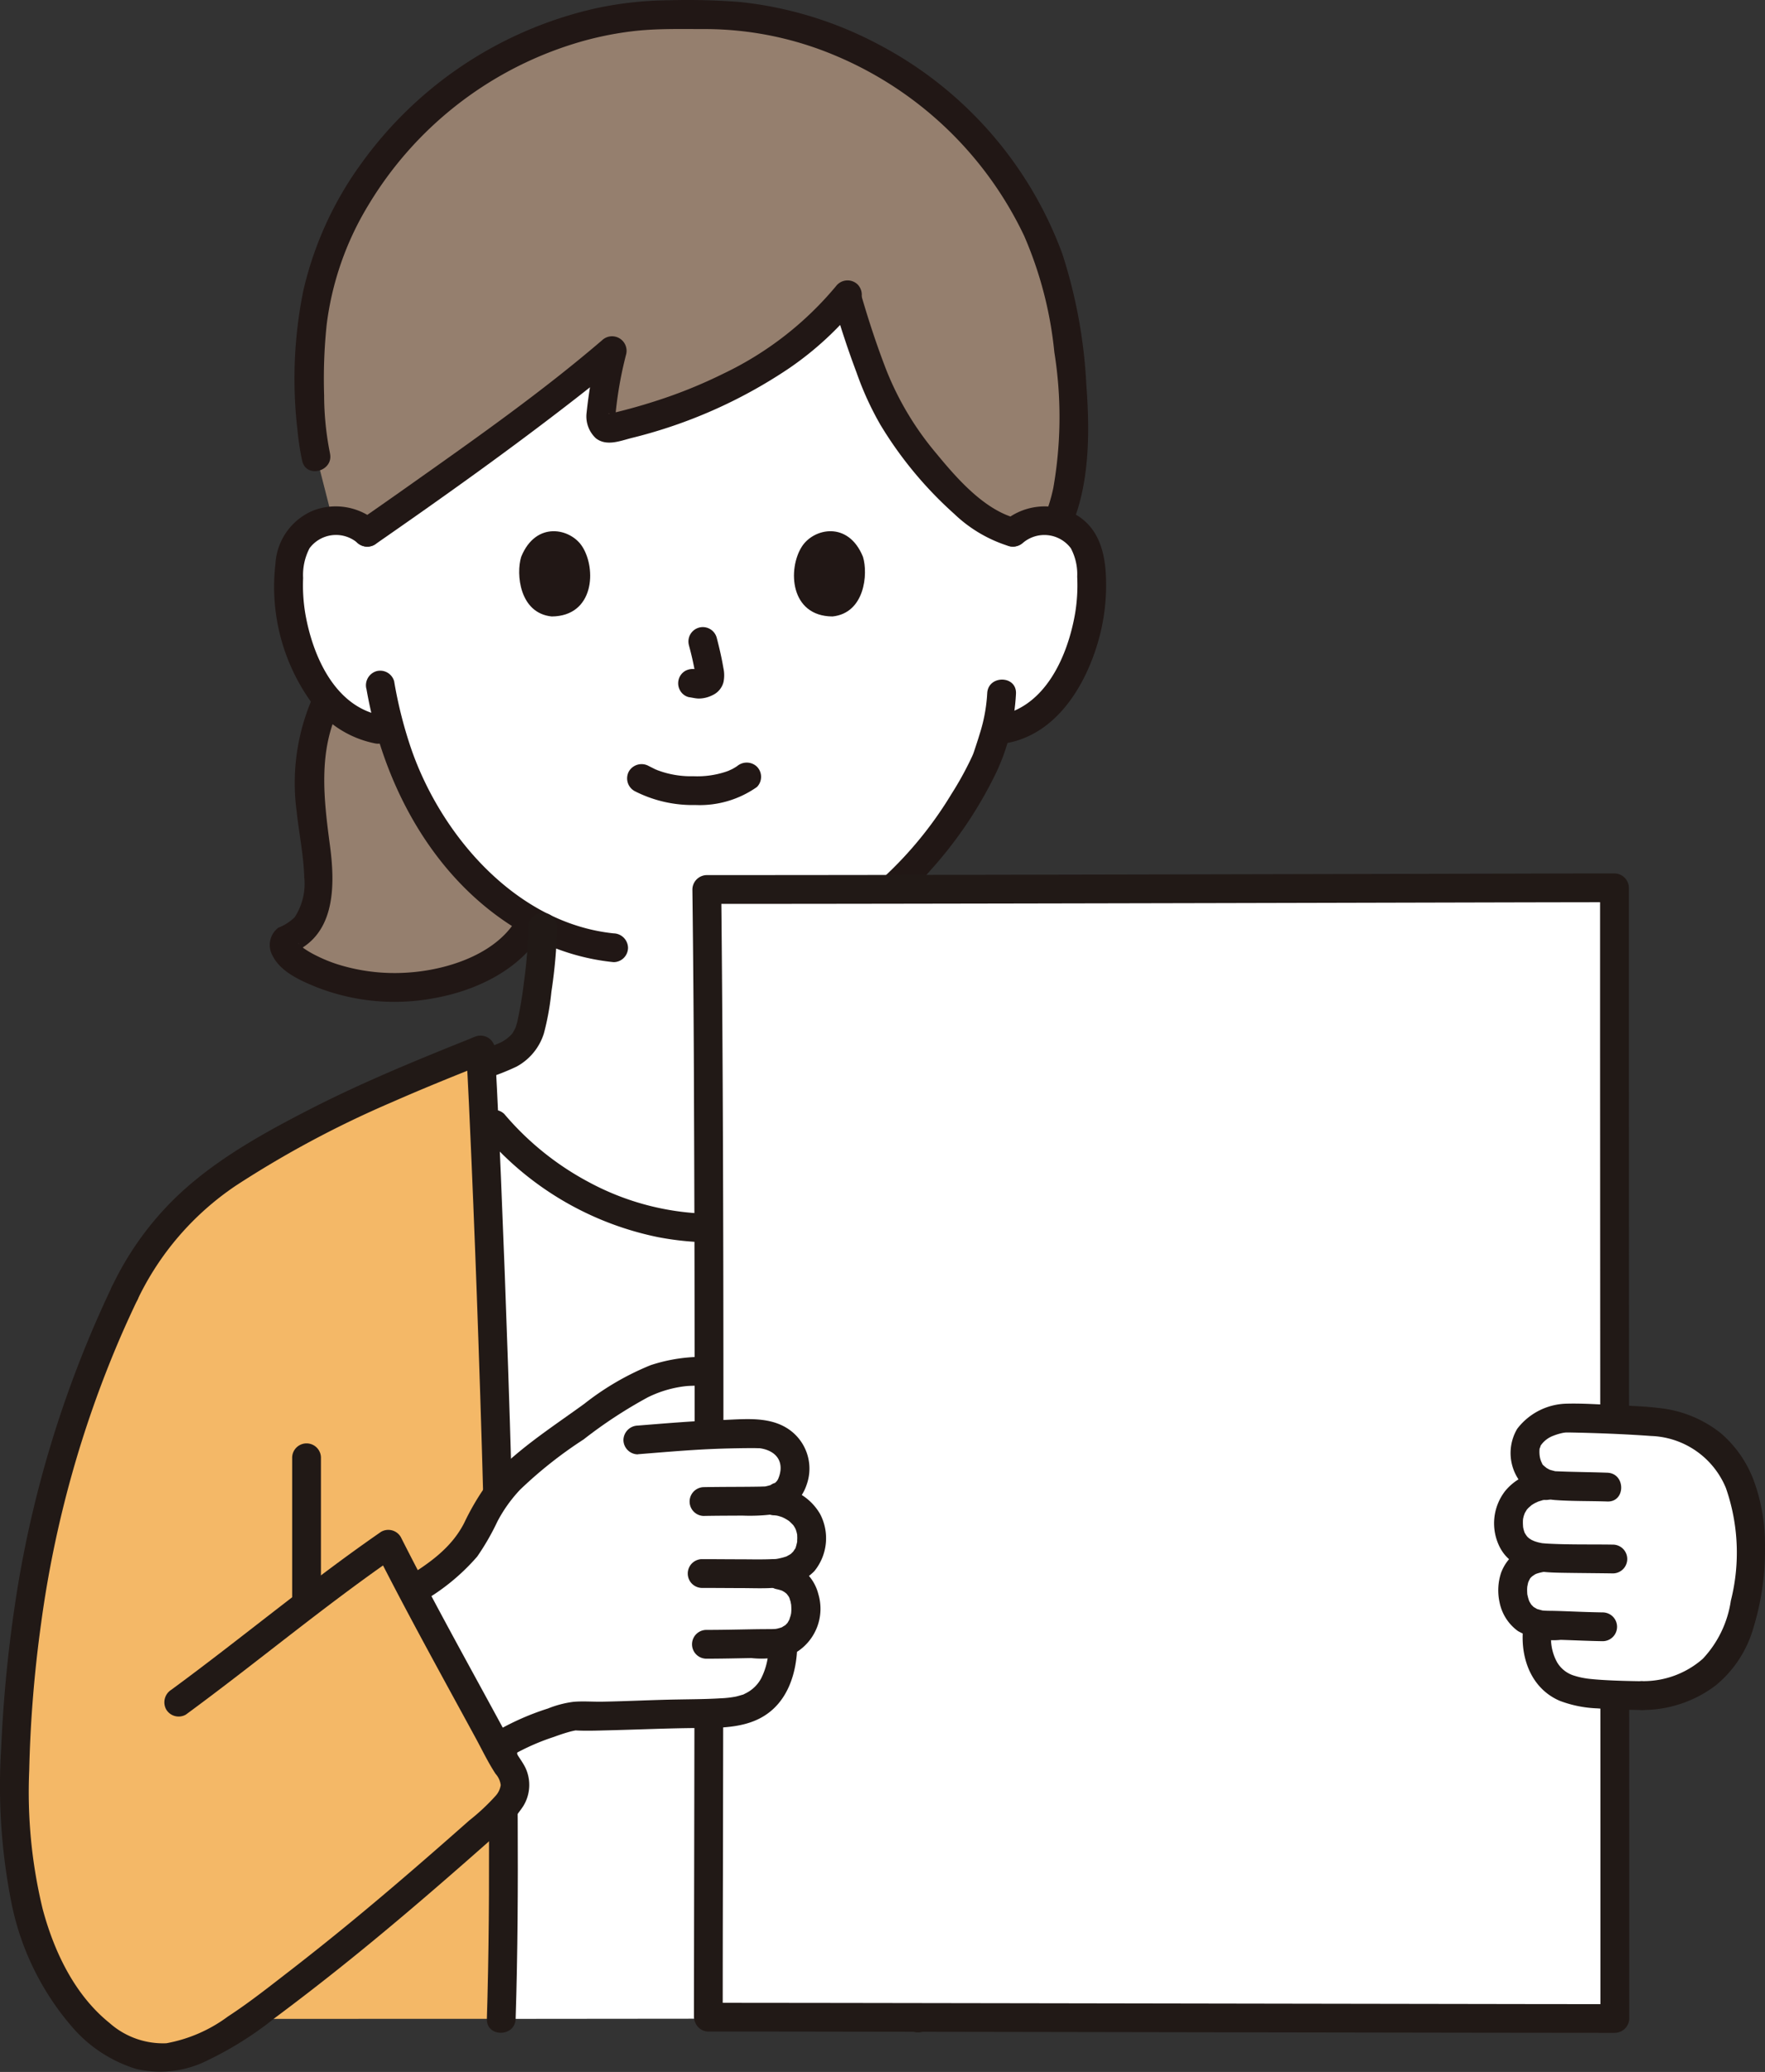 <svg id="グループ_68" data-name="グループ 68" xmlns="http://www.w3.org/2000/svg" xmlns:xlink="http://www.w3.org/1999/xlink" width="151.05" height="177.207" viewBox="0 0 151.05 177.207">
  <rect x="0" y="0" width="151.05" height="177.207" fill="#333333" stroke="none"/>
  <defs>
    <clipPath id="clip-path">
      <rect id="長方形_82" data-name="長方形 82" width="151.05" height="177.207" fill="none"/>
    </clipPath>
  </defs>
  <g id="グループ_67" data-name="グループ 67" clip-path="url(#clip-path)">
    <path id="パス_653" data-name="パス 653" d="M110.167,63.267a4.119,4.119,0,0,1,3.3-.964,3.889,3.889,0,0,1,2.8,1.859,5.5,5.5,0,0,1,.576,2.212,16.479,16.479,0,0,1-1.68,8.735,10.464,10.464,0,0,1-2.708,3.554,6.943,6.943,0,0,1-3.231,1.456s-.2.031-.554.093c-.265.988-.561,1.82-.707,2.263-.928,2.52-6.069,11.159-12.572,14.479a40.5,40.5,0,0,0,.63,6.422c.359,2.049.247,3.88,3.1,4.908.188.068,5.516,2.308,5.8,2.428,0,0,3.363,21.144-21.258,21.144s-20.745-22.341-20.745-22.341c.548-.187,3.082-1.163,3.271-1.231,2.848-1.026,2.735-2.86,3.095-4.908a40.641,40.641,0,0,0,.628-6.365,24.276,24.276,0,0,1-7.674-6.306A28.023,28.023,0,0,1,56.886,80.28l-1.053-.161A6.943,6.943,0,0,1,52.6,78.664a10.471,10.471,0,0,1-2.708-3.554,16.48,16.48,0,0,1-1.676-8.736,5.485,5.485,0,0,1,.576-2.212,3.891,3.891,0,0,1,2.8-1.858,4.118,4.118,0,0,1,3.3.964S50.673,36.413,81.676,36.413s28.491,26.854,28.491,26.854" transform="translate(-23.457 -17.735)" fill="#fff"/>
    <path id="パス_654" data-name="パス 654" d="M59.523,141.055c3.865-.588,7.147-2.458,8.6-4.643l.506-.812a25.1,25.1,0,0,1-6.765-5.821,28.023,28.023,0,0,1-5.341-10.426l-1.053-.161a6.943,6.943,0,0,1-3.231-1.456,8.531,8.531,0,0,1-1.122-1.1,13.72,13.72,0,0,0-1.389,4.589,22.412,22.412,0,0,0-.154,3.059q.005.312.023.625c.122,2.231.643,4.5.753,6.726.112,2.421-.519,4.8-2.828,5.591-.091.031-.11.326-.107.4a1.052,1.052,0,0,0,.186.518,3.567,3.567,0,0,0,1.184,1.038,16.443,16.443,0,0,0,10.734,1.875" transform="translate(-23.096 -56.808)" fill="#957f6e"/>
    <path id="パス_655" data-name="パス 655" d="M116.216,28.543c-.1-.607-.21-1.17-.314-1.676C113.037,12.824,98.891,1.674,84.054,2.489c-14.836-.815-28.983,10.335-31.847,24.38a39.927,39.927,0,0,0,.023,13.294l1.42,5.563a4.087,4.087,0,0,1,2.941,1C62.455,42.656,72.4,35.592,77.55,31.162c-.424,2.629-1.929,7.1-.033,6.64,7.917-1.833,15.5-5.53,20.092-11.3a55.533,55.533,0,0,0,3.739,10.016c1.661,2.845,6.475,9.246,10.524,10.2a4.119,4.119,0,0,1,3.3-.964,3.975,3.975,0,0,1,.513.112c2.06-4.775,1.365-12.485.535-17.329" transform="translate(-25.163 -1.192)" fill="#957f6e"/>
    <path id="パス_656" data-name="パス 656" d="M52.172,38.764a25.4,25.4,0,0,1-.5-4.948,44.391,44.391,0,0,1,.217-6.04,25.784,25.784,0,0,1,3.56-10.218A31.338,31.338,0,0,1,72.887,3.792a28.183,28.183,0,0,1,5.591-1.166c1.937-.192,3.891-.137,5.833-.14a28.746,28.746,0,0,1,11.16,2.289,31.265,31.265,0,0,1,16.111,15.4,33.117,33.117,0,0,1,2.583,9.954,35.015,35.015,0,0,1-.091,11.615,14.745,14.745,0,0,1-.791,2.556,1.239,1.239,0,0,0,.86,1.515,1.262,1.262,0,0,0,1.514-.86c1.564-3.744,1.539-8.136,1.242-12.115a43.247,43.247,0,0,0-2.049-11.124A33.144,33.144,0,0,0,99.1,3.79,32.449,32.449,0,0,0,87.263.173a57,57,0,0,0-6.11-.149A30.665,30.665,0,0,0,74.978.7,33.848,33.848,0,0,0,54.856,13.979,29.856,29.856,0,0,0,49.9,24.823a37.758,37.758,0,0,0-.494,12.092,21.492,21.492,0,0,0,.388,2.5c.351,1.544,2.725.891,2.374-.655" transform="translate(-23.933 0)" fill="#211715"/>
    <path id="パス_657" data-name="パス 657" d="M139.1,49.35c.573,1.96,1.21,3.9,1.934,5.815a26.212,26.212,0,0,0,2.04,4.463,33.216,33.216,0,0,0,6.309,7.612,11.824,11.824,0,0,0,4.723,2.774,1.232,1.232,0,0,0,.654-2.374c-2.749-.688-5.111-3.385-6.9-5.558a25.779,25.779,0,0,1-4.268-7.105c-.8-2.059-1.493-4.162-2.113-6.282a1.232,1.232,0,0,0-2.374.655Z" transform="translate(-67.727 -23.296)" fill="#211715"/>
    <path id="パス_658" data-name="パス 658" d="M100.34,47.118a28.472,28.472,0,0,1-9.751,7.616,41.535,41.535,0,0,1-6,2.407q-1.612.513-3.257.911c-.135.033-.278.06-.41.1-.2.06-.231-.042-.066.034-.074-.034-.167-.1.091.025a1.139,1.139,0,0,1,.308.181.32.32,0,0,1,.118.172c0-.035-.023-.235-.024-.068,0,.187,0-.117,0-.154a32.8,32.8,0,0,1,.923-5.268,1.242,1.242,0,0,0-2.057-1.2c-5.174,4.435-10.788,8.377-16.342,12.306q-2.18,1.542-4.374,3.064a1.263,1.263,0,0,0-.442,1.684,1.242,1.242,0,0,0,1.684.442c5.8-4.023,11.557-8.116,17.132-12.448,1.382-1.074,2.75-2.167,4.078-3.306l-2.057-1.2a40.382,40.382,0,0,0-1.01,5.686,2.549,2.549,0,0,0,.808,2.169c.9.686,2.041.225,3.018-.028a42.072,42.072,0,0,0,13.5-5.965,27.538,27.538,0,0,0,5.881-5.422,1.268,1.268,0,0,0,0-1.741,1.24,1.24,0,0,0-1.741,0Z" transform="translate(-28.685 -22.776)" fill="#211715"/>
    <path id="パス_659" data-name="パス 659" d="M48.9,114.831a18.224,18.224,0,0,0-1.572,10.224c.2,1.858.589,3.7.646,5.577a5.246,5.246,0,0,1-.818,3.442,4.174,4.174,0,0,1-1.405.9,1.858,1.858,0,0,0-.455,2.444c.7,1.368,2.431,2.109,3.783,2.658a18.337,18.337,0,0,0,10.054.912c3.373-.606,6.914-2.234,8.9-5.134.9-1.311-1.236-2.544-2.126-1.243-1.878,2.743-5.8,3.965-8.957,4.189a16.315,16.315,0,0,1-5.739-.583,12.376,12.376,0,0,1-2.192-.854,8.036,8.036,0,0,1-1.1-.642,4.794,4.794,0,0,0-.362-.321c-.154-.087-.012-.137-.059.029l-.317.543.057-.066-.543.317c3.935-1.423,3.949-5.717,3.488-9.219-.533-4.016-1.059-8.166.84-11.931.711-1.411-1.412-2.659-2.126-1.243Z" transform="translate(-21.937 -55.626)" fill="#211715"/>
    <path id="パス_660" data-name="パス 660" d="M167.842,87.532a2.831,2.831,0,0,1,3.984.385q.042.05.08.1a4.731,4.731,0,0,1,.547,2.438,14.725,14.725,0,0,1-.175,3.111c-.621,3.633-2.536,8.063-6.584,8.758a1.241,1.241,0,0,0-.86,1.514,1.259,1.259,0,0,0,1.514.86c4.191-.718,6.678-4.678,7.825-8.457a17.393,17.393,0,0,0,.722-6.13c-.131-2.031-.746-3.941-2.615-5a5.406,5.406,0,0,0-6.178.676,1.243,1.243,0,0,0,0,1.741,1.255,1.255,0,0,0,1.741,0Z" transform="translate(-80.265 -41.13)" fill="#211715"/>
    <path id="パス_661" data-name="パス 661" d="M148.852,114.515A13.875,13.875,0,0,1,148.2,118c-.131.44-.275.876-.421,1.311-.039.117-.077.236-.121.352-.034.092-.188.434-.029.08a27.715,27.715,0,0,1-1.838,3.367,32.811,32.811,0,0,1-7.324,8.447,13.95,13.95,0,0,1-5.43,2.748c-1.543.355-.891,2.729.655,2.374,4.127-.949,7.581-3.926,10.3-7.04a35.551,35.551,0,0,0,5.669-8.443,18.024,18.024,0,0,0,1.655-6.685c.051-1.585-2.411-1.583-2.462,0" transform="translate(-64.367 -55.198)" fill="#211715"/>
    <path id="パス_662" data-name="パス 662" d="M54.575,85.786a5.386,5.386,0,0,0-5.444-1.016,5.257,5.257,0,0,0-3.283,4.579,16.9,16.9,0,0,0,2.958,11.682,8.831,8.831,0,0,0,5.519,3.664,1.268,1.268,0,0,0,1.515-.86,1.241,1.241,0,0,0-.861-1.514c-4.047-.7-5.961-5.126-6.583-8.758a14.685,14.685,0,0,1-.18-3,4.956,4.956,0,0,1,.551-2.553,2.829,2.829,0,0,1,3.959-.569c.035.027.07.054.1.083a1.262,1.262,0,0,0,1.74,0,1.241,1.241,0,0,0,0-1.741Z" transform="translate(-22.275 -41.124)" fill="#211715"/>
    <path id="パス_663" data-name="パス 663" d="M61.1,113.389c1.5,8.651,6.188,17.117,14.2,21.291a19.234,19.234,0,0,0,6.955,2.08,1.239,1.239,0,0,0,1.231-1.231,1.26,1.26,0,0,0-1.231-1.231c-8.264-.857-14.7-8.268-17.3-15.713a36.85,36.85,0,0,1-1.485-5.851,1.24,1.24,0,0,0-1.514-.86,1.26,1.26,0,0,0-.861,1.514" transform="translate(-29.739 -54.47)" fill="#211715"/>
    <path id="パス_664" data-name="パス 664" d="M152.905,258.294c-.818-25.114,1.311-73.145,1.853-82.424a103.908,103.908,0,0,1,20.113,10.747l-.972,29.545c0,5.881-1.427,11.4-2.169,17.371-.148,6.749.607,14.3.607,24.841" transform="translate(-74.385 -85.66)" fill="#f4b867"/>
    <path id="パス_665" data-name="パス 665" d="M82.2,262.887c.7-22-.775-61.963-1.51-77.658a24.329,24.329,0,0,0,38.693.941c-.772,16.109-2.269,54.965-1.561,76.684" transform="translate(-39.302 -90.218)" fill="#fff"/>
    <path id="パス_666" data-name="パス 666" d="M80.421,186.962a26.535,26.535,0,0,0,14.951,8.8,25.227,25.227,0,0,0,16.854-2.686,26.729,26.729,0,0,0,7.724-6.32,1.265,1.265,0,0,0,0-1.741,1.241,1.241,0,0,0-1.741,0,24.5,24.5,0,0,1-13.593,8.287,22.589,22.589,0,0,1-15.267-2.279,24.616,24.616,0,0,1-7.188-5.8,1.241,1.241,0,0,0-1.74,0,1.255,1.255,0,0,0,0,1.741Z" transform="translate(-38.999 -89.941)" fill="#211916"/>
    <path id="パス_667" data-name="パス 667" d="M82.656,153.418a38.065,38.065,0,0,1-.369,4.684,34.464,34.464,0,0,1-.571,3.415c-.04.16-.131.465-.15.513a4.106,4.106,0,0,1-.292.523,3.335,3.335,0,0,1-.948.736,17.855,17.855,0,0,1-2.553.907,1.26,1.26,0,0,0-.859,1.514,1.242,1.242,0,0,0,1.514.86,20.284,20.284,0,0,0,3.219-1.2,4.888,4.888,0,0,0,2.341-2.838,22.528,22.528,0,0,0,.642-3.556,43.391,43.391,0,0,0,.491-5.564,1.232,1.232,0,0,0-2.463,0Z" transform="translate(-37.442 -74.145)" fill="#211916"/>
    <path id="パス_668" data-name="パス 668" d="M21.364,257.943c-1.532,1.357-3.158,2.763-5.158,3.194-3.629.781-7.125-1.915-9.245-4.962-4.836-6.95-4.847-16.267-4.238-24.712a95.625,95.625,0,0,1,9.144-35.595,25.347,25.347,0,0,1,9.1-10.4c6.852-4.489,13.743-7.365,21.352-10.4.52,8.808,2.583,57.64,1.775,82.867" transform="translate(-1.192 -85.273)" fill="#f4b867"/>
    <path id="パス_669" data-name="パス 669" d="M77.77,173.948c.182,3.078.314,6.161.448,9.242q.336,7.768.6,15.539.331,9.547.565,19.1.236,9.822.324,19.645c.043,5.816.039,11.633-.109,17.448q-.024.947-.054,1.894c-.051,1.585,2.411,1.583,2.463,0,.179-5.655.205-11.315.177-16.972-.029-6.509-.135-13.018-.281-19.526q-.216-9.668-.545-19.334-.271-8.066-.609-16.13c-.144-3.4-.289-6.793-.478-10.187q-.02-.359-.041-.718c-.092-1.575-2.556-1.585-2.463,0Z" transform="translate(-37.878 -84.146)" fill="#211916"/>
    <path id="パス_670" data-name="パス 670" d="M49.775,172.721c-4.9,1.953-9.8,3.95-14.489,6.366-4.3,2.216-8.7,4.683-12.058,8.235a26.32,26.32,0,0,0-4.636,6.758,1.264,1.264,0,0,0,.442,1.684,1.241,1.241,0,0,0,1.684-.442,24.4,24.4,0,0,1,8.5-9.848,87.79,87.79,0,0,1,13.322-7.109c2.607-1.148,5.249-2.214,7.9-3.268a1.27,1.27,0,0,0,.86-1.515,1.241,1.241,0,0,0-1.515-.86Z" transform="translate(-8.979 -84.106)" fill="#211916"/>
    <path id="パス_671" data-name="パス 671" d="M137.822,153.422a50.364,50.364,0,0,0,.723,6.986,7.3,7.3,0,0,0,1.374,3.886,7.8,7.8,0,0,0,3.324,1.9c.964.374,1.932.741,2.89,1.132a1.24,1.24,0,0,0,1.514-.86,1.262,1.262,0,0,0-.86-1.514c-.847-.345-1.7-.669-2.555-1a6.146,6.146,0,0,1-2.48-1.288c-.6-.667-.679-1.962-.858-3.05a43.223,43.223,0,0,1-.611-6.187,1.232,1.232,0,0,0-2.462,0Z" transform="translate(-67.128 -74.148)" fill="#211916"/>
    <path id="パス_672" data-name="パス 672" d="M48.746,241.847v12.545a1.232,1.232,0,0,0,2.462,0l0-12.545a1.232,1.232,0,0,0-2.462,0Z" transform="translate(-23.742 -117.216)" fill="#211916"/>
    <path id="パス_673" data-name="パス 673" d="M152.967,257.1c-.182-5.626-.205-11.257-.176-16.885.032-6.459.144-12.917.3-19.374q.224-9.512.564-19.021.282-8.049.632-16.094c.15-3.439.308-6.878.5-10.316q.02-.367.042-.734l-1.558,1.187a111.707,111.707,0,0,1,19.818,10.623c1.33.872,2.565-1.261,1.242-2.126-3.213-2.1-6.469-4.144-9.848-5.974a98.774,98.774,0,0,0-10.559-4.9c-.792-.315-1.517.471-1.558,1.187-.183,3.138-.325,6.277-.466,9.417q-.348,7.766-.626,15.533-.34,9.4-.582,18.8-.246,9.743-.341,19.492c-.045,5.779-.042,11.561.107,17.337q.025.923.052,1.847c.051,1.58,2.513,1.59,2.462,0Z" transform="translate(-73.215 -84.465)" fill="#211916"/>
    <path id="パス_674" data-name="パス 674" d="M98.9,234.056a3.541,3.541,0,0,0-.625-.059c-.4,0-.777,0-1.14.007v-3.169c0-2.052-2.959-2.172-2.959-2.172H92.908c-3.1,0-6.171,1.862-8.063,3.314-1.467,1.118-2.954,2.052-4.421,3.175a19.419,19.419,0,0,0-4.622,4.416,32.247,32.247,0,0,0-1.713,3.1c-1.015,2-3.344,3.56-5.289,4.755,2.36,4.483,4.83,8.911,7.261,13.407,1-.7,5.57-2.719,6.795-2.691,2.7.062,4.247-.092,8.238-.174a40.414,40.414,0,0,0,5.7-.292c1.909-.407,3.77-2.008,3.707-5.859a2.74,2.74,0,0,0,1.959-2.8,2.677,2.677,0,0,0-2.267-2.935l-.681-.127h.052c.941-.034,3.409-.267,3.409-3.07a3.288,3.288,0,0,0-3.246-3.141h-.923a2.652,2.652,0,0,0,2.734-3,2.937,2.937,0,0,0-2.642-2.689" transform="translate(-33.51 -111.373)" fill="#fff"/>
    <path id="パス_675" data-name="パス 675" d="M118.039,244.627c12.922,0,66.182.113,77.589.113,0-16.088-.038-81.384-.038-96.7-7.2,0-53.958.143-77.683.143.333,27.178.132,82.926.132,96.441" transform="translate(-57.428 -72.106)" fill="#fff"/>
    <path id="パス_676" data-name="パス 676" d="M116.872,244.689q5.777,0,11.553.011,8.55.012,17.1.027l19.067.033,17.207.028q5.884.008,11.765.013h.9a1.249,1.249,0,0,0,1.231-1.231q0-7.146,0-14.292,0-10.592-.01-21.184l-.01-23.508q-.006-10.739-.01-21.479,0-7.518,0-15.035v-1.2a1.249,1.249,0,0,0-1.231-1.231q-4.149,0-8.3.014-7.245.015-14.49.034l-17.931.041q-9.341.021-18.684.036-8.24.013-16.481.017h-1.8a1.247,1.247,0,0,0-1.231,1.231q.114,9.33.14,18.661.047,11.016.051,22.033.009,11.122-.006,22.244-.011,9.646-.03,19.292-.012,6.571-.021,13.143v1.068a1.232,1.232,0,0,0,2.462,0q0-6.11.018-12.22.017-9.359.031-18.718.015-11.028.011-22.054,0-11.114-.042-22.228-.035-9.588-.126-19.174-.011-1.026-.024-2.048l-1.231,1.231q8.049,0,16.1-.014,9.244-.014,18.487-.034,9.084-.019,18.168-.041l15.139-.036q4.593-.011,9.186-.017h.6l-1.231-1.231q0,6.963,0,13.927l.009,21,.011,23.5q.006,10.823.01,21.646,0,7.689,0,15.378v1.254l1.231-1.231q-5.42,0-10.84-.011l-16.733-.027-19.048-.032-17.532-.028q-6.218-.009-12.437-.014h-1a1.231,1.231,0,0,0,0,2.461" transform="translate(-56.262 -70.938)" fill="#211916"/>
    <path id="パス_677" data-name="パス 677" d="M106.422,248.079v-8.495c3.92-.313,6.242-.522,10.174-.522,1.331,0,3.249.884,3.268,2.747a2.651,2.651,0,0,1-2.734,3h.924a3.288,3.288,0,0,1,3.246,3.141c0,2.8-2.47,3.036-3.411,3.07h-.051l.68.127a2.677,2.677,0,0,1,2.267,2.935,2.74,2.74,0,0,1-1.959,2.8c.064,3.851-1.8,5.452-3.707,5.859a40.423,40.423,0,0,1-5.7.292c-1.183.024-2.151.055-3,.084,0-4.06,0-10.094,0-15.035" transform="translate(-51.832 -116.439)" fill="#fff"/>
    <path id="パス_678" data-name="パス 678" d="M68.28,247.31a18.14,18.14,0,0,0,4.928-3.986,20.89,20.89,0,0,0,1.729-3,12.247,12.247,0,0,1,1.941-2.719,36.419,36.419,0,0,1,5.437-4.3,39.4,39.4,0,0,1,5.492-3.6,9.739,9.739,0,0,1,3.312-.963c.635-.051,1.279-.026,1.915-.026a1.232,1.232,0,0,0,0-2.462,14.122,14.122,0,0,0-4.983.7,23.32,23.32,0,0,0-5.671,3.3c-2.014,1.462-4.091,2.83-5.989,4.448a15.939,15.939,0,0,0-2.423,2.542,21.436,21.436,0,0,0-1.871,3.2c-1.106,2.167-3.036,3.485-5.061,4.734-1.346.83-.111,2.961,1.242,2.126Z" transform="translate(-32.369 -110.195)" fill="#211916"/>
    <path id="パス_679" data-name="パス 679" d="M105.255,239.621c1.8-.143,3.585-.3,5.382-.4q1.289-.071,2.58-.1.679-.016,1.361-.022c.242,0,.486-.006.728,0,.051,0,.466.015.319,0,1.077.127,1.959.748,1.833,1.919a2.568,2.568,0,0,1-.171.647.889.889,0,0,1-.381.462c.2-.154-.494.209-.2.1a4.242,4.242,0,0,1-.588.154c-.032.007.228,0-.024,0-.149,0-.3.009-.449.011-.517.009-1.032.013-1.548.016-1.078.006-2.155.007-3.232.028a1.232,1.232,0,0,0,0,2.462c1.114-.023,2.229-.022,3.343-.029a15.847,15.847,0,0,0,2.52-.1,3.743,3.743,0,0,0,2.968-2.537,4.078,4.078,0,0,0-1.711-4.863c-1.641-1-3.689-.736-5.522-.676-2.41.078-4.811.284-7.212.476a1.262,1.262,0,0,0-1.232,1.231,1.241,1.241,0,0,0,1.232,1.231Z" transform="translate(-50.665 -115.244)" fill="#211916"/>
    <path id="パス_680" data-name="パス 680" d="M122.11,250.318c.106,0,.391.064.047-.014.109.025.221.039.329.068s.2.06.3.092c.038.012.226.087.073.024s.086.044.117.06a3.6,3.6,0,0,1,.348.2c.056.037.113.076.167.117-.014-.011-.149-.124-.047-.031s.2.192.3.294-.01-.026-.023-.042a2.406,2.406,0,0,1,.18.272c.037.064.071.13.1.2-.01-.021-.063-.167-.014-.032a2.9,2.9,0,0,1,.124.459c.035.2-.006-.165,0,.048,0,.066.006.132.007.2,0,.091-.008.181-.009.272,0,.344.054-.145-.018.167-.03.129-.061.256-.1.381-.085.275.047-.027-.058.131-.052.078-.248.349-.071.143-.089.1-.187.191-.281.288-.115.121.184-.121.045-.032-.049.031-.094.065-.143.095-.083.051-.174.092-.256.143-.176.108.03-.009.068-.023-.051.019-.1.041-.154.057-.114.037-.227.073-.342.1-.086.022-.172.041-.256.058-.048.009-.1.015-.144.026-.218.051.123-.027.12-.014a2.355,2.355,0,0,1-.48.041c-.915.045-1.835.02-2.75.017-1.12,0-2.24-.013-3.36-.013a1.232,1.232,0,0,0,0,2.462c1.14,0,2.278.011,3.418.014.987,0,1.994.051,2.979-.038a4.764,4.764,0,0,0,3.25-1.407,4.449,4.449,0,0,0,.5-4.885,4.719,4.719,0,0,0-3.974-2.359,1.232,1.232,0,0,0,0,2.462Z" transform="translate(-55.888 -120.721)" fill="#211916"/>
    <path id="パス_681" data-name="パス 681" d="M122.6,262.638a4.237,4.237,0,0,1,.433.108c.056.018.113.037.168.058-.021-.008-.158-.076-.037-.012s.211.119.315.185c-.191-.12.012.014.084.086s.184.3.068.066c.039.078.1.149.137.226.02.037.036.081.059.116.085.135-.049-.212-.026-.056a2.845,2.845,0,0,0,.087.282c.024.092.031.193.06.283.041.127-.014-.123-.015-.127,0,.04.01.078.012.118.01.159.021.316.017.475,0,.1-.014.205-.019.308-.007.184.068-.343.009-.076-.015.07-.026.141-.043.21-.032.137-.1.274-.125.41s.038-.141.057-.133c0,0-.052.113-.062.128-.042.074-.086.148-.128.222-.138.243.134-.117-.011.024-.055.054-.107.115-.163.171-.037.038-.083.069-.122.107.011-.011.2-.121.083-.067a2.847,2.847,0,0,0-.264.158c-.057.036-.205.071.039-.009-.047.015-.092.036-.14.051-.1.028-.2.057-.3.082-.034.008-.256.051-.112.026s-.055.005-.069.006c-.151.01-.3.014-.452.015-.554,0-1.108.006-1.661.016-1.262.023-2.524.051-3.786.051a1.231,1.231,0,0,0,0,2.462c1.282,0,2.56-.031,3.84-.054a8.1,8.1,0,0,0,3.963-.564,4.383,4.383,0,0,0,1.775-4.909,3.81,3.81,0,0,0-3.019-2.821,1.262,1.262,0,0,0-1.514.86,1.243,1.243,0,0,0,.86,1.514Z" transform="translate(-56.238 -126.745)" fill="#211916"/>
    <path id="パス_682" data-name="パス 682" d="M82.458,282.93a19.363,19.363,0,0,1,4.233-1.97c.384-.141.769-.275,1.165-.389.145-.042.291-.082.439-.116.081-.018.161-.032.241-.051.132-.03-.275-.012,0,0,.911.051,1.837.015,2.749-.007,2.3-.055,4.6-.156,6.9-.19,2.049-.029,4.4.123,6.254-.9,2.269-1.245,3.057-3.839,3.081-6.275a1.232,1.232,0,0,0-2.462,0,5.978,5.978,0,0,1-.626,2.915,3.028,3.028,0,0,1-1.4,1.319c-.221.114-.029.036-.265.106-.171.051-.34.1-.513.141a8.621,8.621,0,0,1-1.3.145c-1.194.075-2.392.078-3.591.1-2.176.033-4.349.149-6.526.188-.812.014-1.647-.058-2.454.011a8.843,8.843,0,0,0-2.206.576,22.28,22.28,0,0,0-4.959,2.269c-1.3.888-.071,3.022,1.243,2.126Z" transform="translate(-39.288 -132.407)" fill="#211916"/>
    <path id="パス_683" data-name="パス 683" d="M47.007,258c-5.844,4.092-11.08,8.508-17.208,12.992v30.22a18.5,18.5,0,0,0,5.752-2.9,272.852,272.852,0,0,0,21.235-17.429c.928-.821,1.941-1.849,1.8-3.081a5.583,5.583,0,0,0-.956-1.875c-3.328-6.187-6.747-12.228-9.885-18.442q-.373.257-.742.516" transform="translate(-14.514 -125.412)" fill="#f4b867"/>
    <path id="パス_684" data-name="パス 684" d="M9.613,213.828a96.06,96.06,0,0,0-8.139,26A118.081,118.081,0,0,0,.1,253.376a51.149,51.149,0,0,0,.814,12.885,23.173,23.173,0,0,0,5.451,11.172,11.806,11.806,0,0,0,5.269,3.364,9.01,9.01,0,0,0,6.147-.736,29.808,29.808,0,0,0,5.752-3.626q2.925-2.179,5.774-4.458c3.605-2.88,7.114-5.876,10.585-8.917q1.361-1.193,2.715-2.392a9.884,9.884,0,0,0,2.181-2.353,3.454,3.454,0,0,0,.193-3.237c-.206-.442-.51-.824-.755-1.244-.312-.54-.594-1.1-.891-1.647C40.9,247.68,38.4,243.2,36.024,238.661q-.876-1.67-1.727-3.354a1.238,1.238,0,0,0-1.684-.442c-6.164,4.257-11.91,9.079-17.95,13.508a1.268,1.268,0,0,0-.441,1.684,1.24,1.24,0,0,0,1.684.442c6.04-4.428,11.786-9.25,17.95-13.508l-1.684-.442c2.177,4.3,4.49,8.538,6.8,12.772q.88,1.608,1.756,3.218c.55,1.013,1.054,2.07,1.689,3.033a1.727,1.727,0,0,1,.435.961,1.757,1.757,0,0,1-.454.931,18.073,18.073,0,0,1-2.235,2.086c-3.322,2.935-6.668,5.844-10.094,8.659q-2.537,2.086-5.133,4.1c-1.776,1.371-3.553,2.788-5.434,4.013a12.619,12.619,0,0,1-5.264,2.285,6.894,6.894,0,0,1-4.859-1.729c-3-2.411-4.757-6.119-5.731-9.765A42.483,42.483,0,0,1,2.5,255.277,108.934,108.934,0,0,1,3.516,242.71a93.494,93.494,0,0,1,6.822-24.57q.673-1.545,1.4-3.067a1.265,1.265,0,0,0-.442-1.684,1.24,1.24,0,0,0-1.684.442Z" transform="translate(0 -103.854)" fill="#211916"/>
    <path id="パス_685" data-name="パス 685" d="M255.812,242.242a2.743,2.743,0,0,1-2.691-3.227c.136-1.851,2.716-2.582,3.591-2.565,2.367.047,4.63.131,6.811.285,6.64.285,8.968,5.378,8.879,11.093a19.048,19.048,0,0,1-1.772,8.218,8.354,8.354,0,0,1-7.549,4.138,34.7,34.7,0,0,1-5.576-.376,3.927,3.927,0,0,1-3.054-2.537,5.969,5.969,0,0,1-.229-3.188,2.775,2.775,0,0,1-2.182-2.881,2.594,2.594,0,0,1,2.569-2.816,2.882,2.882,0,0,1-2.923-3.081,3.238,3.238,0,0,1,3.223-3.078Z" transform="translate(-122.587 -115.167)" fill="#fff"/>
    <path id="パス_686" data-name="パス 686" d="M105.23,129.573a10.886,10.886,0,0,0,5.244,1.211,8.5,8.5,0,0,0,5.262-1.539,1.238,1.238,0,0,0,0-1.741,1.263,1.263,0,0,0-1.741,0c.364-.284.049-.044-.045.016s-.217.132-.329.191c-.077.041-.462.2-.156.085-.151.057-.3.116-.454.165a7.815,7.815,0,0,1-2.708.362,8.14,8.14,0,0,1-2.583-.348c-.166-.051-.328-.109-.492-.166-.051-.018-.1-.046-.159-.062.3.089.087.039.007,0-.205-.1-.4-.2-.6-.3a1.258,1.258,0,0,0-1.684.442,1.244,1.244,0,0,0,.442,1.684Z" transform="translate(-50.959 -61.934)" fill="#211715"/>
    <path id="パス_687" data-name="パス 687" d="M114.072,106.128a24.929,24.929,0,0,1,.587,2.688l-.043-.327a1.631,1.631,0,0,1,.01.371l.044-.327a.93.93,0,0,1-.041.167l.124-.294a.658.658,0,0,1-.058.107l.192-.249a.585.585,0,0,1-.088.087l.249-.192a1.841,1.841,0,0,1-.213.113l.294-.124a1.583,1.583,0,0,1-.359.1l.327-.044a1.482,1.482,0,0,1-.337,0l.327.044c-.127-.018-.251-.049-.379-.066a1.358,1.358,0,0,0-.948.124,1.232,1.232,0,0,0-.442,1.684h0a1.179,1.179,0,0,0,.736.564c.276.037.544.108.825.12a2.616,2.616,0,0,0,1.2-.283,1.694,1.694,0,0,0,.95-1.123,2.872,2.872,0,0,0-.013-1.226c-.146-.866-.346-1.724-.569-2.574a1.231,1.231,0,1,0-2.374.655Z" transform="translate(-55.112 -50.93)" fill="#211715"/>
    <path id="パス_688" data-name="パス 688" d="M86.794,90.765c-.449,1.459-.154,4.814,2.607,5.1,3.653-.022,3.847-4.079,2.616-5.986-1.005-1.562-3.965-2.211-5.223.887" transform="translate(-42.191 -43.141)" fill="#211715"/>
    <path id="パス_689" data-name="パス 689" d="M138.375,90.765c.449,1.459.156,4.814-2.608,5.1-3.652-.022-3.847-4.079-2.615-5.986,1.005-1.562,3.966-2.211,5.223.887" transform="translate(-64.521 -43.141)" fill="#211715"/>
    <path id="パス_690" data-name="パス 690" d="M253.738,245.314a4.65,4.65,0,0,0-3.488,1.665,4.5,4.5,0,0,0-.454,4.882c1.137,2.121,3.654,2.113,5.736,2.145,1.3.02,2.607.026,3.911.046a1.231,1.231,0,0,0,.006-2.462h-.006c-1.885-.029-3.78.017-5.663-.089-.133-.008-.266-.025-.4-.033-.161-.01.32.061.011,0-.1-.021-.205-.04-.308-.065-.183-.045-.359-.11-.534-.171.334.115.021,0-.061-.045-.056-.031-.349-.228-.212-.126s-.091-.086-.127-.122c-.085-.086-.212-.3-.085-.084-.062-.107-.126-.211-.186-.319.024.042.077.243.01.023-.025-.083-.054-.165-.076-.249s-.032-.143-.048-.214c-.041-.19.012.185,0-.021-.011-.149-.019-.3-.016-.448,0-.084.006-.168.013-.252-.019.205,0,.012.009-.028.02-.074.034-.149.056-.223.009-.029.113-.308.051-.164s.035-.065.051-.1c.044-.075.091-.149.134-.224.11-.191.027-.04-.009,0,.055-.064.11-.127.169-.187s.383-.319.162-.162a3.974,3.974,0,0,1,.364-.232c.088-.051.439-.192.164-.093.123-.044.245-.089.371-.123.055-.015.305-.109.355-.077.012.008-.333.009-.106.017.068,0,.137-.007.205-.007a1.231,1.231,0,0,0,0-2.462Z" transform="translate(-121.416 -119.484)" fill="#211916"/>
    <path id="パス_691" data-name="パス 691" d="M253.2,257.441a3.806,3.806,0,0,0-2.982,2.445,4.772,4.772,0,0,0-.125,2.555,3.984,3.984,0,0,0,1.57,2.432,6.23,6.23,0,0,0,3.663.75c1.2.037,2.389.095,3.585.114a1.231,1.231,0,0,0,0-2.462c-.964-.015-1.928-.051-2.891-.089q-.644-.027-1.287-.042c-.275-.007-.552,0-.828-.021-.073-.005-.146-.011-.217-.02.051.006.241.051.023-.005-.123-.031-.244-.066-.366-.1-.21-.055.191.114-.066-.025-.083-.045-.163-.1-.246-.141-.181-.1.181.18-.024-.015-.071-.067-.138-.135-.205-.205-.2-.2.1.17,0,0-.039-.068-.086-.132-.124-.2a1.473,1.473,0,0,1-.1-.205c.009-.007.112.308.051.117-.013-.039-.029-.078-.043-.117a3.467,3.467,0,0,1-.108-.4,2,2,0,0,0-.038-.212c.046.136.029.318.016.085-.005-.093-.011-.186-.012-.279a2.437,2.437,0,0,1,.008-.256c0-.037.007-.075.008-.112.009-.252-.051.205-.01.064.031-.11.043-.227.074-.338.01-.037.024-.074.034-.111.051-.213.045.036-.027.038a2.322,2.322,0,0,0,.147-.281,1.166,1.166,0,0,0,.066-.1c.06-.12-.172.173-.015.024.083-.078.163-.16.248-.236-.223.2.051-.018.134-.063.058-.031.117-.061.177-.088-.165.074-.051.026.051-.007a4.372,4.372,0,0,1,.517-.124,1.237,1.237,0,0,0,.86-1.514,1.263,1.263,0,0,0-1.514-.86Z" transform="translate(-121.753 -125.371)" fill="#211916"/>
    <path id="パス_692" data-name="パス 692" d="M254.148,269.7c-.431,2.656.458,5.577,3.094,6.694a10.1,10.1,0,0,0,3.2.638c1.26.1,2.525.121,3.789.141a1.231,1.231,0,0,0,0-2.462c-1.1-.017-2.206-.04-3.3-.108-.48-.03-.96-.066-1.437-.128.261.034-.093-.016-.117-.021-.1-.017-.2-.035-.3-.056-.19-.041-.38-.089-.567-.148a2.549,2.549,0,0,1-1.539-1.2,4.262,4.262,0,0,1-.445-2.693,1.269,1.269,0,0,0-.86-1.514,1.24,1.24,0,0,0-1.515.86Z" transform="translate(-123.736 -130.92)" fill="#211916"/>
    <path id="パス_693" data-name="パス 693" d="M263.232,260.242a10.364,10.364,0,0,0,6.35-2.111A9.848,9.848,0,0,0,272.8,253.2a22.484,22.484,0,0,0,.986-6.963,15.842,15.842,0,0,0-.867-5.359,9.914,9.914,0,0,0-2.912-4.309,10.162,10.162,0,0,0-5.307-2.154c-1.242-.154-2.508-.186-3.757-.243-1.353-.062-2.727-.162-4.08-.129a5.47,5.47,0,0,0-4.281,2.151,4.07,4.07,0,0,0,1.361,5.535,4.613,4.613,0,0,0,1.991.564c1.448.1,2.908.066,4.36.118,1.584.056,1.582-2.406,0-2.462-1.089-.039-2.18-.055-3.269-.084-.406-.01-.811-.028-1.217-.044.035,0,.227.056-.014-.009-.116-.032-.232-.06-.348-.093a1.891,1.891,0,0,1-.183-.066c.016.007.187.089.063.021s-.217-.117-.321-.186c.184.123-.086-.08-.138-.131-.154-.151-.072-.027-.172-.234a1.9,1.9,0,0,1-.192-.641,2.663,2.663,0,0,1,0-.645c-.026.163.133-.315.063-.173a2.251,2.251,0,0,1,1.108-.877,4.929,4.929,0,0,1,.83-.247c.125-.026.385-.041.122-.027.164-.009.325-.008.49-.005,2.314.045,4.631.134,6.94.3a7.193,7.193,0,0,1,6.388,4.454,16.779,16.779,0,0,1,.421,9.635,9.209,9.209,0,0,1-2.4,4.966,7.694,7.694,0,0,1-5.228,1.91,1.232,1.232,0,0,0,0,2.462Z" transform="translate(-122.738 -113.992)" fill="#211916"/>
  </g>
</svg>
